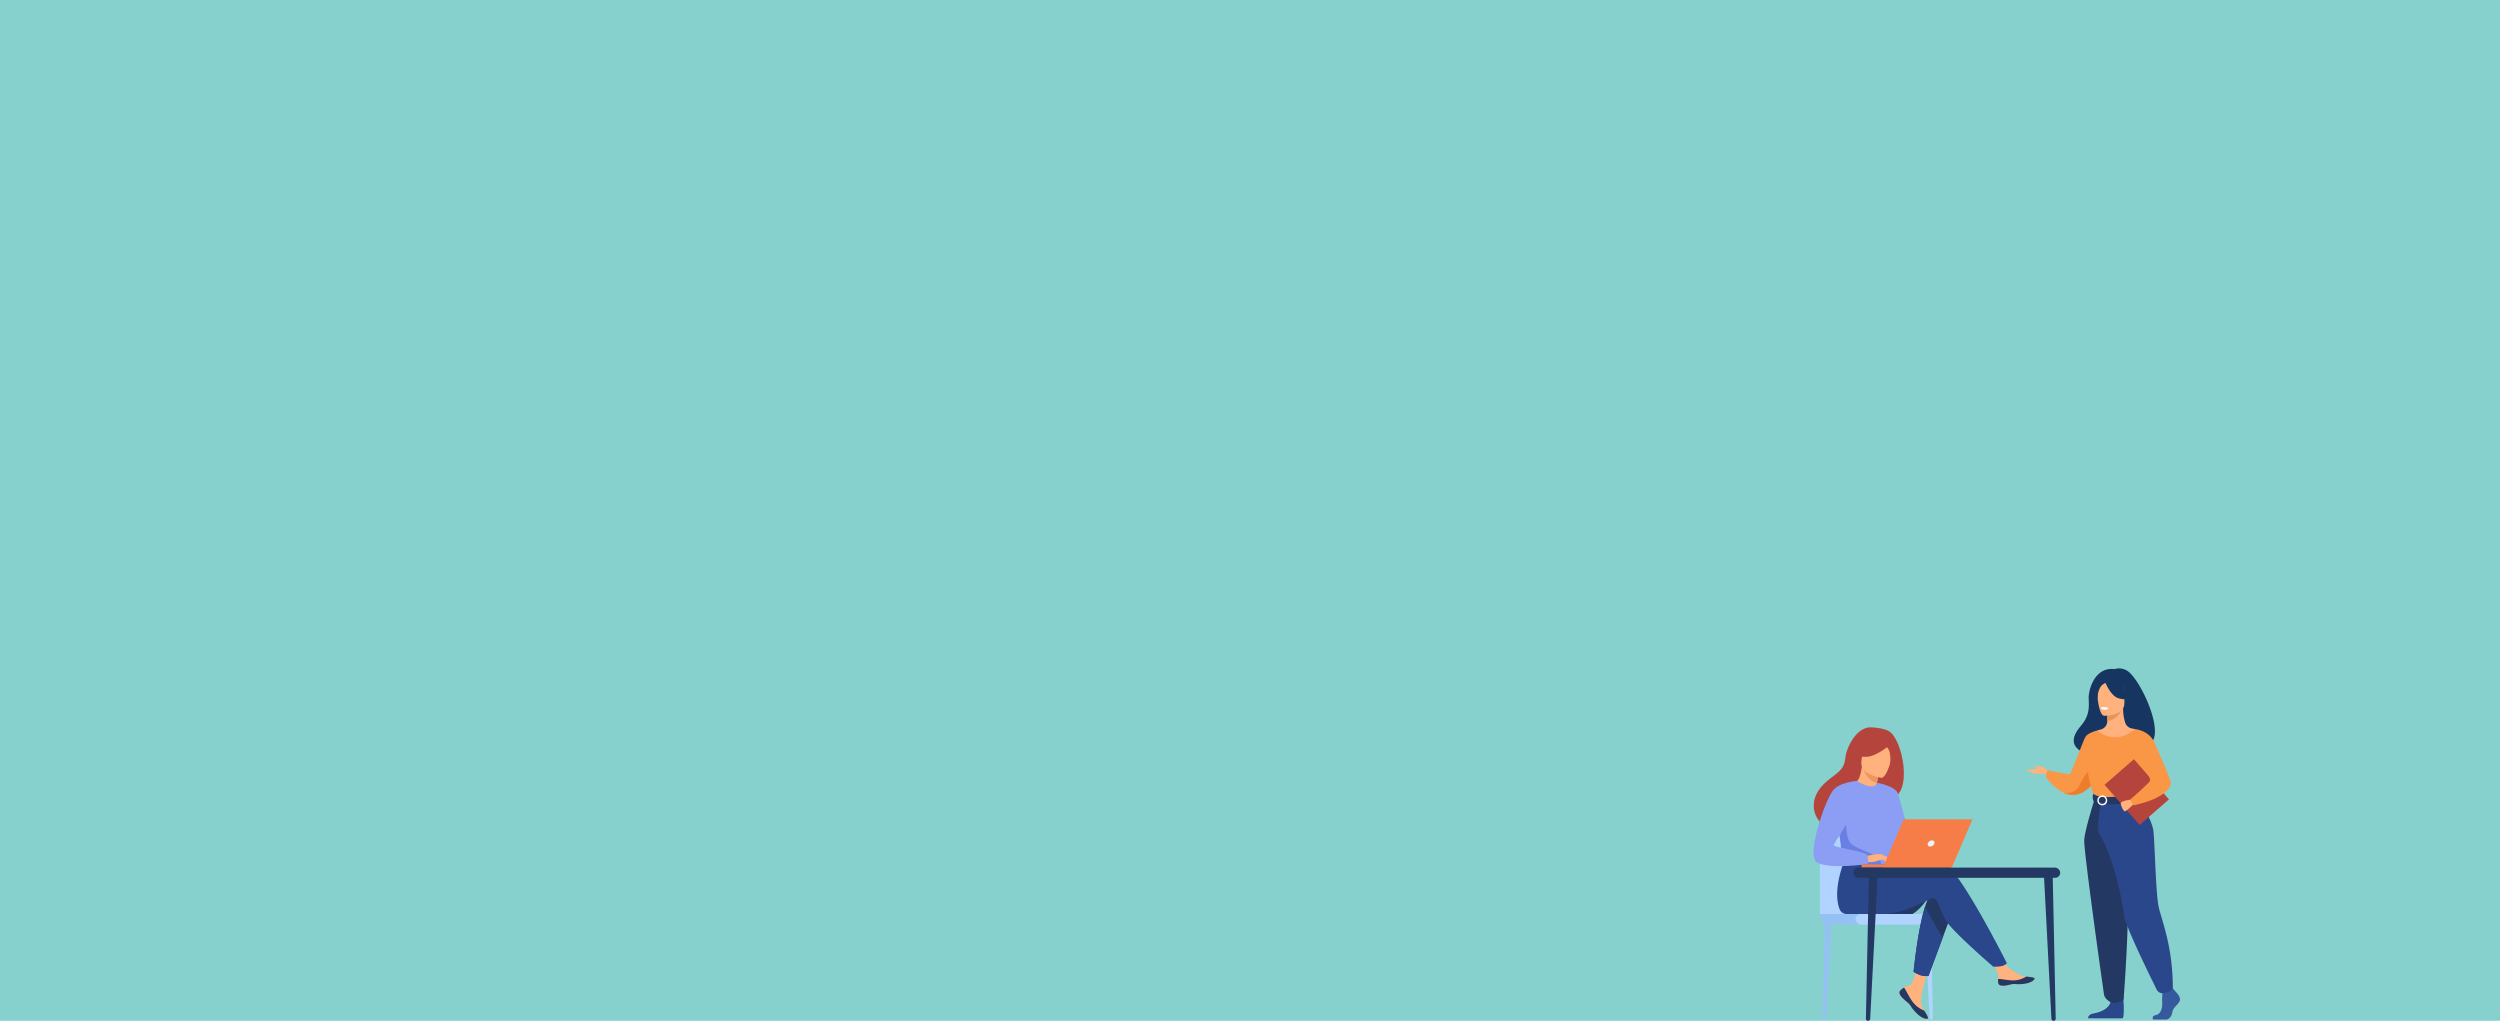 <svg xmlns="http://www.w3.org/2000/svg" width="1920" height="784" viewBox="0 0 1920 784"><g id="Group_2791" data-name="Group 2791" transform="translate(0 -965)"><rect id="Rectangle_493" data-name="Rectangle 493" width="1920" height="784" transform="translate(0 965)" fill="#86d1cd"></rect><g id="Group_2752" data-name="Group 2752" transform="translate(-3737.868 -12104.163)"><g id="Group_371" data-name="Group 371" transform="translate(5294.51 13582.514)"><path id="Path_1357" data-name="Path 1357" d="M809.923,396.073a11.594,11.594,0,0,0-9.166-.981c-15.569-1.829-20.111,16.329-19.9,22.577s.924,12.958-6.029,21.074c-20.084,23.445,21.979,24.479,21.979,24.479.355-18.732,22.81-11.9,21.826-10C847.418,460.133,821.5,402.077,809.923,396.073Z" transform="translate(-733.394 -394.578)" fill="#163560"></path><path id="Path_1358" data-name="Path 1358" d="M710.006,556.8s-2.738-4.168-4.945-4.25-6.294-1.226-5.967-.409,2.861.9,3.106,1.39-3.76,1.226-4.9,1.307-3.841,0-3.76.573,4.861,2.942,8.233,2.615a22.874,22.874,0,0,1,7.541.98Z" transform="translate(-693.535 -477.213)" fill="#ffb27d"></path><path id="Path_1359" data-name="Path 1359" d="M766,528.274a41.1,41.1,0,0,1-4.188,6.333c-3.254,4.075-8.271,8.783-14.569,9.712a15.641,15.641,0,0,1-8.655-1.4l-.009,0c-7.65-3.4-13.4-11.205-13.4-11.205a6.29,6.29,0,0,1,.858-6.171s15.447,3.474,16.918,2.739,10.053-25.458,12.1-28.565,9.008-4.72,9.008-4.72Z" transform="translate(-709.93 -447.336)" fill="#f99746"></path><path id="Path_1360" data-name="Path 1360" d="M777.143,569.406c-3.254,4.075-8.27,8.783-14.569,9.712a15.639,15.639,0,0,1-8.655-1.4c.3.039,7.94.983,10.985-4.465,3.107-5.559,6.466-14.385,11.08-11.443C777.974,563.076,777.886,566.231,777.143,569.406Z" transform="translate(-725.262 -482.136)" fill="#ed7d2b"></path><path id="Path_1361" data-name="Path 1361" d="M914.21,914.22s4.713,4.3,3.793,7.358-5.173,5.094-5.748,8.829-2.874,5.773-4.944,5.773h-9.865s-1.523-2.629,2.155-3.421,5.066-5.182,4.836-9.257a71.922,71.922,0,0,1,.344-9.509l7.818-1.811Z" transform="translate(-800.512 -666.541)" fill="#36599e"></path><path id="Path_1362" data-name="Path 1362" d="M819.318,920.325s1.7,18.222-.374,19.241l-26.482-.054s0-3.056,4.253-3.735,11.726-3.17,12.991-8.716S819.318,920.325,819.318,920.325Z" transform="translate(-745.514 -670.819)" fill="#2b478b"></path><path id="Path_1363" data-name="Path 1363" d="M839.482,547.239c-5.45-12.222-8.784-15.729-8.147-19.522.474-2.823-1.443-52.64-1.443-52.64-.646-.2-1.943-.38-2.651-.538a6.647,6.647,0,0,1-4.856-4.222,33.888,33.888,0,0,1-1.648-11.24l-.7.137L808.3,461.538s.267,3.695.275,7.174v.087a6.75,6.75,0,0,1-4.872,6.528c-1.483.428-2.773.794-2.773.794a107.621,107.621,0,0,0-5.133,24.947c-.823,12.641,7.838,18.133-.065,43.395C787.665,570.262,842.493,553.993,839.482,547.239Z" transform="translate(-746.806 -428.467)" fill="#ffb27d"></path><path id="Path_1364" data-name="Path 1364" d="M823.115,461.69s.267,3.695.275,7.174c6.568-.185,10.04-6.177,11.463-9.5Z" transform="translate(-761.62 -428.619)" fill="#e8945b"></path><path id="Path_1365" data-name="Path 1365" d="M812.762,442.174s15.541.256,15.551-9.424,2.024-16.167-7.9-16.74-11.854,3.118-12.643,6.349S808.72,441.858,812.762,442.174Z" transform="translate(-753.461 -405.808)" fill="#ffb27d"></path><path id="Path_1366" data-name="Path 1366" d="M819.705,413.4s4.255,11.357,10.785,13.036,9.362-.071,9.362-.071a18.49,18.49,0,0,1-6.048-10.925S822.915,407.993,819.705,413.4Z" transform="translate(-759.828 -403.433)" fill="#163560"></path><path id="Path_1367" data-name="Path 1367" d="M813.214,415.469s-3.155,1.18-4.453,3.481a15.643,15.643,0,0,0-2.1,8.887s-3.206-7.719.4-12.086C810.877,411.12,813.214,415.469,813.214,415.469Z" transform="translate(-752.284 -404.581)" fill="#163560"></path><path id="Path_1368" data-name="Path 1368" d="M819.4,457.951a3.9,3.9,0,0,1-3.218,1.31,2.857,2.857,0,0,1-2.394-1.581A10.441,10.441,0,0,1,819.4,457.951Z" transform="translate(-756.721 -427.591)" fill="#ebf3fa"></path><path id="Path_1369" data-name="Path 1369" d="M839,514.826a105.578,105.578,0,0,1,0,12.241c-.263,4.426-4.74,10.353-5.375,11.82-1.594,3.677-3.391,4.276-3.391,4.276l-13.9,3.408-4.889,1.2-15.417-4.6s-7.023-19.6-4.2-30.634a84.816,84.816,0,0,1,7.128-18.7s12.58,12.318,28.961-1.044Z" transform="translate(-744.828 -446.18)" fill="#f99746"></path><path id="Path_1370" data-name="Path 1370" d="M794.477,605.2s-7.635,23.765-8.126,31.857S800.946,752,801.553,755.733c.572,3.514,4.936,5.755,4.936,5.755a6.6,6.6,0,0,0,4.872.375c3.974-1.122,5.23-2.466,5.23-2.466s5.943-76.207,2.266-103.429a431.07,431.07,0,0,1-3.722-50.763Z" transform="translate(-742.297 -505.246)" fill="#233862"></path><path id="Path_1371" data-name="Path 1371" d="M838.618,603.711s11.647,15.627,12.732,26.19,1.7,47.669,4.017,57.967,10.812,30.116,10.812,62.236a6.41,6.41,0,0,1-3.611,2.822,29.728,29.728,0,0,1-3.175.878,4.993,4.993,0,0,1-5.584-2.651c-5.746-11.569-24.049-48.881-24.987-56.627-.664-5.481-6.443-41.758-19.049-63.044-3.026-5.11,1.858-25.433,1.858-25.433Z" transform="translate(-754.089 -504.462)" fill="#2b478b"></path><path id="Path_1372" data-name="Path 1372" d="M818.891,458.291s-.269,1.14-3.107.965c0,0-2.382-.148-2.309-1.4A7.666,7.666,0,0,1,818.891,458.291Z" transform="translate(-756.554 -427.671)" fill="#fff"></path><path id="Path_1373" data-name="Path 1373" d="M800.436,597.474s3.065,2.424,9.154,2.547c7.273.146,25.3-1.854,25.3-1.854a14.915,14.915,0,0,1,.768,4.6s-22.012,5.553-34.765.812A8.061,8.061,0,0,1,800.436,597.474Z" transform="translate(-749.476 -501.185)" fill="#233862"></path><g id="Group_370" data-name="Group 370" transform="translate(55.05 97.591)"><path id="Path_1374" data-name="Path 1374" d="M812.854,607.73a3.785,3.785,0,1,1,3.319-3.757A3.562,3.562,0,0,1,812.854,607.73Zm0-6.412a2.7,2.7,0,1,0,2.219,2.656A2.47,2.47,0,0,0,812.854,601.318Z" transform="translate(-809.535 -600.218)" fill="#fff"></path></g><rect id="Rectangle_440" data-name="Rectangle 440" width="29.902" height="40.932" transform="matrix(0.754, -0.657, 0.657, 0.754, 59.675, 89.356)" fill="#b5453c"></rect><path id="Path_1375" data-name="Path 1375" d="M853.67,606.684s-8.263.966-8.237,2.928,2.059,5.991,3.079,6.169,6.724-5.449,6.724-5.449Z" transform="translate(-773.346 -506.024)" fill="#ffb27d"></path><path id="Path_1376" data-name="Path 1376" d="M863.068,492.788s11.031.773,15.26,11.053,12.252,27.539,12.252,30.442-4.482,11.854-28.551,17c0,0-2.49-2.619-2.338-4.69,0,0,15.025-12.906,14.984-14.414-.076-2.853-2.463-6.619-15.654-19.815C855.434,508.778,863.068,492.788,863.068,492.788Z" transform="translate(-779.982 -446.18)" fill="#f99746"></path></g><g id="Group_383" data-name="Group 383" transform="translate(5130.68 13627.706)"><g id="Group_379" data-name="Group 379" transform="translate(0 0)"><g id="Group_374" data-name="Group 374" transform="translate(4.905 75.464)"><g id="Group_372" data-name="Group 372" transform="translate(2.132 72.005)"><path id="Path_1377" data-name="Path 1377" d="M364.4,877.5h-.109a1.144,1.144,0,0,1-1.144-1.171l1.735-75.188,5.11-.6-4.358,75.789A1.236,1.236,0,0,1,364.4,877.5Z" transform="translate(-363.15 -800.543)" fill="#95c0f4"></path></g><g id="Group_373" data-name="Group 373" transform="translate(79.963 72.005)"><path id="Path_1378" data-name="Path 1378" d="M532.744,877.5h.109A1.144,1.144,0,0,0,534,876.327l-1.735-75.188-5.11-.6,4.358,75.789A1.236,1.236,0,0,0,532.744,877.5Z" transform="translate(-527.152 -800.543)" fill="#b0d4ff"></path></g><path id="Path_1379" data-name="Path 1379" d="M358.657,716.756V665.233a16.415,16.415,0,0,1,16.415-16.415h37.121a16.415,16.415,0,0,1,16.415,16.415v53.492Z" transform="translate(-358.657 -648.818)" fill="#b0d4ff"></path><path id="Rectangle_441" data-name="Rectangle 441" d="M0,0H76.6a0,0,0,0,1,0,0V8.134a0,0,0,0,1,0,0H8.134A8.134,8.134,0,0,1,0,0V0A0,0,0,0,1,0,0Z" transform="translate(0 67.938)" fill="#95c0f4"></path><rect id="Rectangle_442" data-name="Rectangle 442" width="61.513" height="8.134" rx="4.067" transform="translate(27.322 67.938)" fill="#b0d4ff"></rect></g><g id="Group_378" data-name="Group 378"><path id="Path_1380" data-name="Path 1380" d="M489.63,763.243c-5.318,9.255-12.007,12.828-12.007,12.828H449.8S493.687,756.182,489.63,763.243Z" transform="translate(-401.639 -632.679)" fill="#233862"></path><g id="Group_375" data-name="Group 375"><path id="Path_1381" data-name="Path 1381" d="M487.964,890.263a2.571,2.571,0,0,0-.458,2.751.021.021,0,0,0,.007.014c.664,1.834,2.857,3.882,5.4,5.927.326.264.616.5.867.723.066.058.133.116.2.174s.1.092.15.135c2.375,2.189,1.481,2.691,5.748,7.133,4.865,5.062,8.214,5.153,9.167,4.692.807-.393-.831-3.078-2.646-6.1-.088-.145-.174-.292-.265-.44-.242-.4-.481-.808-.722-1.211-2.127-3.631-1.58-5.336-1.076-10.741.41-4.392,6.833-24.537,6.833-24.537l-9.323-1.606s-2.808,16.042-5.9,18.512c-1.654,1.317-3.506,1.333-5.1,2.309q-.169.1-.331.209A12.219,12.219,0,0,0,487.964,890.263Z" transform="translate(-421.345 -688.089)" fill="#ffb27d"></path><path id="Path_1382" data-name="Path 1382" d="M487.964,913.315a2.571,2.571,0,0,0-.458,2.751.021.021,0,0,0,.007.014c.812,1.832,2.95,3.87,5.412,5.908.321.267.606.512.858.742.066.058.133.116.2.174s.1.092.15.135c2.375,2.189,1.481,2.691,5.748,7.133,4.865,5.062,8.214,5.154,9.167,4.693.807-.393-.831-3.078-2.646-6.1a20.732,20.732,0,0,1-8.673-6.39c-2.93-3.739-4.883-8.541-6.878-11.324q-.169.1-.331.209A12.223,12.223,0,0,0,487.964,913.315Z" transform="translate(-421.345 -711.141)" fill="#233862"></path><path id="Path_1383" data-name="Path 1383" d="M638.857,881.3c.575,2.878,4.677,2.4,9.261,1.278s3.494.212,10.017-.51,8.5-3.155,8.7-4.125c.179-.86-3.045-1.164-6.5-1.562-.435-.048-.871-.1-1.308-.156-3.9-.49-6.762-3.008-10.308-5.077-3.358-1.959-8.369-9.942-8.369-9.942l-8.946.708s4.694,7.13,6.51,10.23c1.068,1.823,1.011,4.234.878,6.1A11.467,11.467,0,0,0,638.857,881.3Z" transform="translate(-497.058 -684.948)" fill="#ffb27d"></path><path id="Path_1384" data-name="Path 1384" d="M656.222,899.378c4.583-1.12,3.494.212,10.017-.511s8.5-3.155,8.7-4.125c.178-.86-3.045-1.164-6.5-1.562l-.032.066a18.388,18.388,0,0,1-9.341,2.9c-4.425.108-9.113-1.16-12.169-1.111a11.467,11.467,0,0,0,.069,3.06C647.536,900.978,651.638,900.5,656.222,899.378Z" transform="translate(-505.162 -701.749)" fill="#233862"></path><path id="Path_1385" data-name="Path 1385" d="M540.9,767.141l-8.362,22.5-10.918,29.382a17.687,17.687,0,0,1-5.8-.53,25.144,25.144,0,0,1-5.61-2.731s3.032-31.548,8.687-49.657c1.449-4.648,3.074-8.409,4.866-10.525C532.527,745.222,540.9,767.141,540.9,767.141Z" transform="translate(-433.38 -627.99)" fill="#233862"></path><path id="Path_1386" data-name="Path 1386" d="M467.4,702.738c-5.479-1.767-21.1.5-36.8,3.575l-3.286-5.421-33.9-2.648s-11.188,24.81-5.063,40.619a5.733,5.733,0,0,0,5.738,3.863h.5s20.178-.011,26.731-.011c16.861,0,35.684-11.59,38.118-12.077,3.986-.8,5.58,7.174,9.565,15.544s37.463,37.065,37.463,37.065,5.146.051,7.271-.746a7.163,7.163,0,0,0,3.122-1.971S479.76,706.724,467.4,702.738Z" transform="translate(-368.391 -599.324)" fill="#2b478b"></path><path id="Path_1387" data-name="Path 1387" d="M406.052,492.65c-4.344-2.281-10.952-2.589-12.026-2.734-12.847-1.727-20.579,16.942-21.035,22.6-.838,10.426-6.354,12.016-14.117,18.546-15.567,13.093-11,28.307-2.49,33.96,5.107,3.392,14.109,0,14.109,0,.128.089,24.619-13.691,36.693-20.339C425.286,542.109,417.12,498.462,406.052,492.65Z" transform="translate(-348.459 -489.804)" fill="#b5453c"></path><path id="Path_1388" data-name="Path 1388" d="M432.458,572.5c.053.034-5.94,2.08-9.947.305-3.77-1.666-6.626-7.869-6.57-7.872,1.715-.079,3.6-1.578,5.048-11.417l.731.262L434,558.2s-.89,3.94-1.465,7.691C432.048,569.036,431.787,572.053,432.458,572.5Z" transform="translate(-383.85 -523.28)" fill="#ffb27d"></path><path id="Path_1389" data-name="Path 1389" d="M440.4,558.485s-.89,3.94-1.465,7.691c-7.053-1.269-9.821-8.3-10.814-12.11Z" transform="translate(-390.248 -523.569)" fill="#ed975d"></path><path id="Path_1390" data-name="Path 1390" d="M440.862,538.9s-16.8-2.255-15.234-12.7.451-17.763,11.244-16.765,12.274,5.294,12.6,8.906S445.273,539.217,440.862,538.9Z" transform="translate(-388.886 -500.073)" fill="#ffb27d"></path><path id="Path_1391" data-name="Path 1391" d="M443.521,511.6s-10.755,9.268-18.069,10.015-10.085-1.6-10.085-1.6a28.558,28.558,0,0,0,6.906-9.357,5.144,5.144,0,0,1,4.24-3.032C431.738,507.174,441.64,506.969,443.521,511.6Z" transform="translate(-383.549 -499.051)" fill="#b5453c"></path><path id="Path_1392" data-name="Path 1392" d="M460.526,512.273s3.6,3.479,4.731,6.059c1.093,2.49,1.421,8.445.551,10.81,0,0,5.605-10.9,2.432-16.2C464.875,507.331,460.526,512.273,460.526,512.273Z" transform="translate(-407.277 -500.554)" fill="#b5453c"></path><path id="Path_1393" data-name="Path 1393" d="M430.642,609.448c-.508,34.007-.14,26.9-3.86,30.128-.9.777-3.416,1.241-6.733,1.459-10.427.692-28.758-1.026-29.455-2.953-2.405-6.668-.707-8.739-2.714-18.948-.209-1.086-.468-2.261-.772-3.541-1.673-7.012-3.3-9.4,2.634-20.661,5.384-10.2,10.975-18.485,11.479-18.186,14.2,8.431,15.348,1.344,15.348,1.344S430.891,592.861,430.642,609.448Z" transform="translate(-367.887 -535.482)" fill="#8c9df4"></path><path id="Path_1394" data-name="Path 1394" d="M532.534,804.376l-10.918,29.382a17.689,17.689,0,0,1-5.8-.53,25.146,25.146,0,0,1-5.61-2.731s3.032-31.548,8.687-49.657Z" transform="translate(-433.38 -642.722)" fill="#2b478b"></path><path id="Path_1395" data-name="Path 1395" d="M450.9,579.584s14.614,2.477,16.33,8.769,11.815,43.282,11.815,43.282-7.429,1.335-10.861-2.1S456.244,597.7,456.244,597.7Z" transform="translate(-402.22 -536.977)" fill="#8c9df4"></path><path id="Path_1396" data-name="Path 1396" d="M422.619,672.294c-10.427.692-28.758-1.026-29.455-2.953-2.405-6.668-.707-8.739-2.714-18.948l5.03-14.163S394.648,652,399.3,656.149s19.043,8.008,21.3,11.474A12.683,12.683,0,0,1,422.619,672.294Z" transform="translate(-370.457 -566.74)" fill="#6980e2"></path><path id="Path_1397" data-name="Path 1397" d="M433.061,696.481s10.287-2.29,11.947-1.377,5.717,4.238,6.225,5.4-3.7-.878-5.062-1.245c-.886-.238-3.217.572-4.37.957-4.855,1.618-7.831.786-7.831.786Z" transform="translate(-392.846 -597.561)" fill="#ffb27d"></path><path id="Path_1398" data-name="Path 1398" d="M381.647,576.739s-13.813.851-18.6,7.521c-6.731,9.388-20.085,49.4-12.432,54.736,8.618,6.01,39.224,1.572,39.224,1.572s1.019-4.761-.4-7.063-24.445-6.023-25.508-7.085,13.286-20.726,13.286-23.914S381.647,576.739,381.647,576.739Z" transform="translate(-348.321 -535.482)" fill="#8c9df4"></path><path id="Path_1399" data-name="Path 1399" d="M459.286,701.375a19.889,19.889,0,0,0,2.862,3.112,2.1,2.1,0,0,0,1.163.249l-1.453-2.614Z" transform="translate(-406.625 -600.969)" fill="#ffb27d"></path><path id="Path_1400" data-name="Path 1400" d="M458.236,695.342l6.267,3.043a1.117,1.117,0,0,1-1.038.4,14.956,14.956,0,0,1-2.718-.747Z" transform="translate(-406.073 -597.799)" fill="#ffb27d"></path></g><g id="Group_377" data-name="Group 377" transform="translate(36.929 70.693)"><g id="Group_376" data-name="Group 376"><path id="Path_1401" data-name="Path 1401" d="M460.54,675.85h52.873l15.906-37.084H476.527Z" transform="translate(-444.213 -638.766)" fill="#f77d48"></path><path id="Path_1402" data-name="Path 1402" d="M495.957,711.845h-69.82v2.342h69.2Z" transform="translate(-426.137 -677.164)" fill="#f77d48"></path></g><path id="Path_1403" data-name="Path 1403" d="M538.14,675.225a1.739,1.739,0,0,0-1.8-2.361,3.577,3.577,0,0,0-3.24,2.361,1.74,1.74,0,0,0,1.8,2.36A3.578,3.578,0,0,0,538.14,675.225Z" transform="translate(-482.287 -656.682)" fill="#ebf3fa"></path></g></g></g><g id="Group_382" data-name="Group 382" transform="translate(30.566 107.778)"><g id="Group_380" data-name="Group 380" transform="translate(146.346 5.396)"><path id="Path_1404" data-name="Path 1404" d="M728.5,840.562h.144a1.6,1.6,0,0,0,1.512-1.708l-2.294-109.706-6.758-.87,5.763,110.583A1.714,1.714,0,0,0,728.5,840.562Z" transform="translate(-721.103 -728.278)" fill="#233862"></path></g><g id="Group_381" data-name="Group 381" transform="translate(9.634 5.396)"><path id="Path_1405" data-name="Path 1405" d="M434.687,840.562h-.144a1.6,1.6,0,0,1-1.513-1.708l2.294-109.706,6.758-.87-5.763,110.583A1.714,1.714,0,0,1,434.687,840.562Z" transform="translate(-433.03 -728.278)" fill="#233862"></path></g><rect id="Rectangle_443" data-name="Rectangle 443" width="158.865" height="7.85" rx="3.925" fill="#233862"></rect></g></g></g></g></svg>